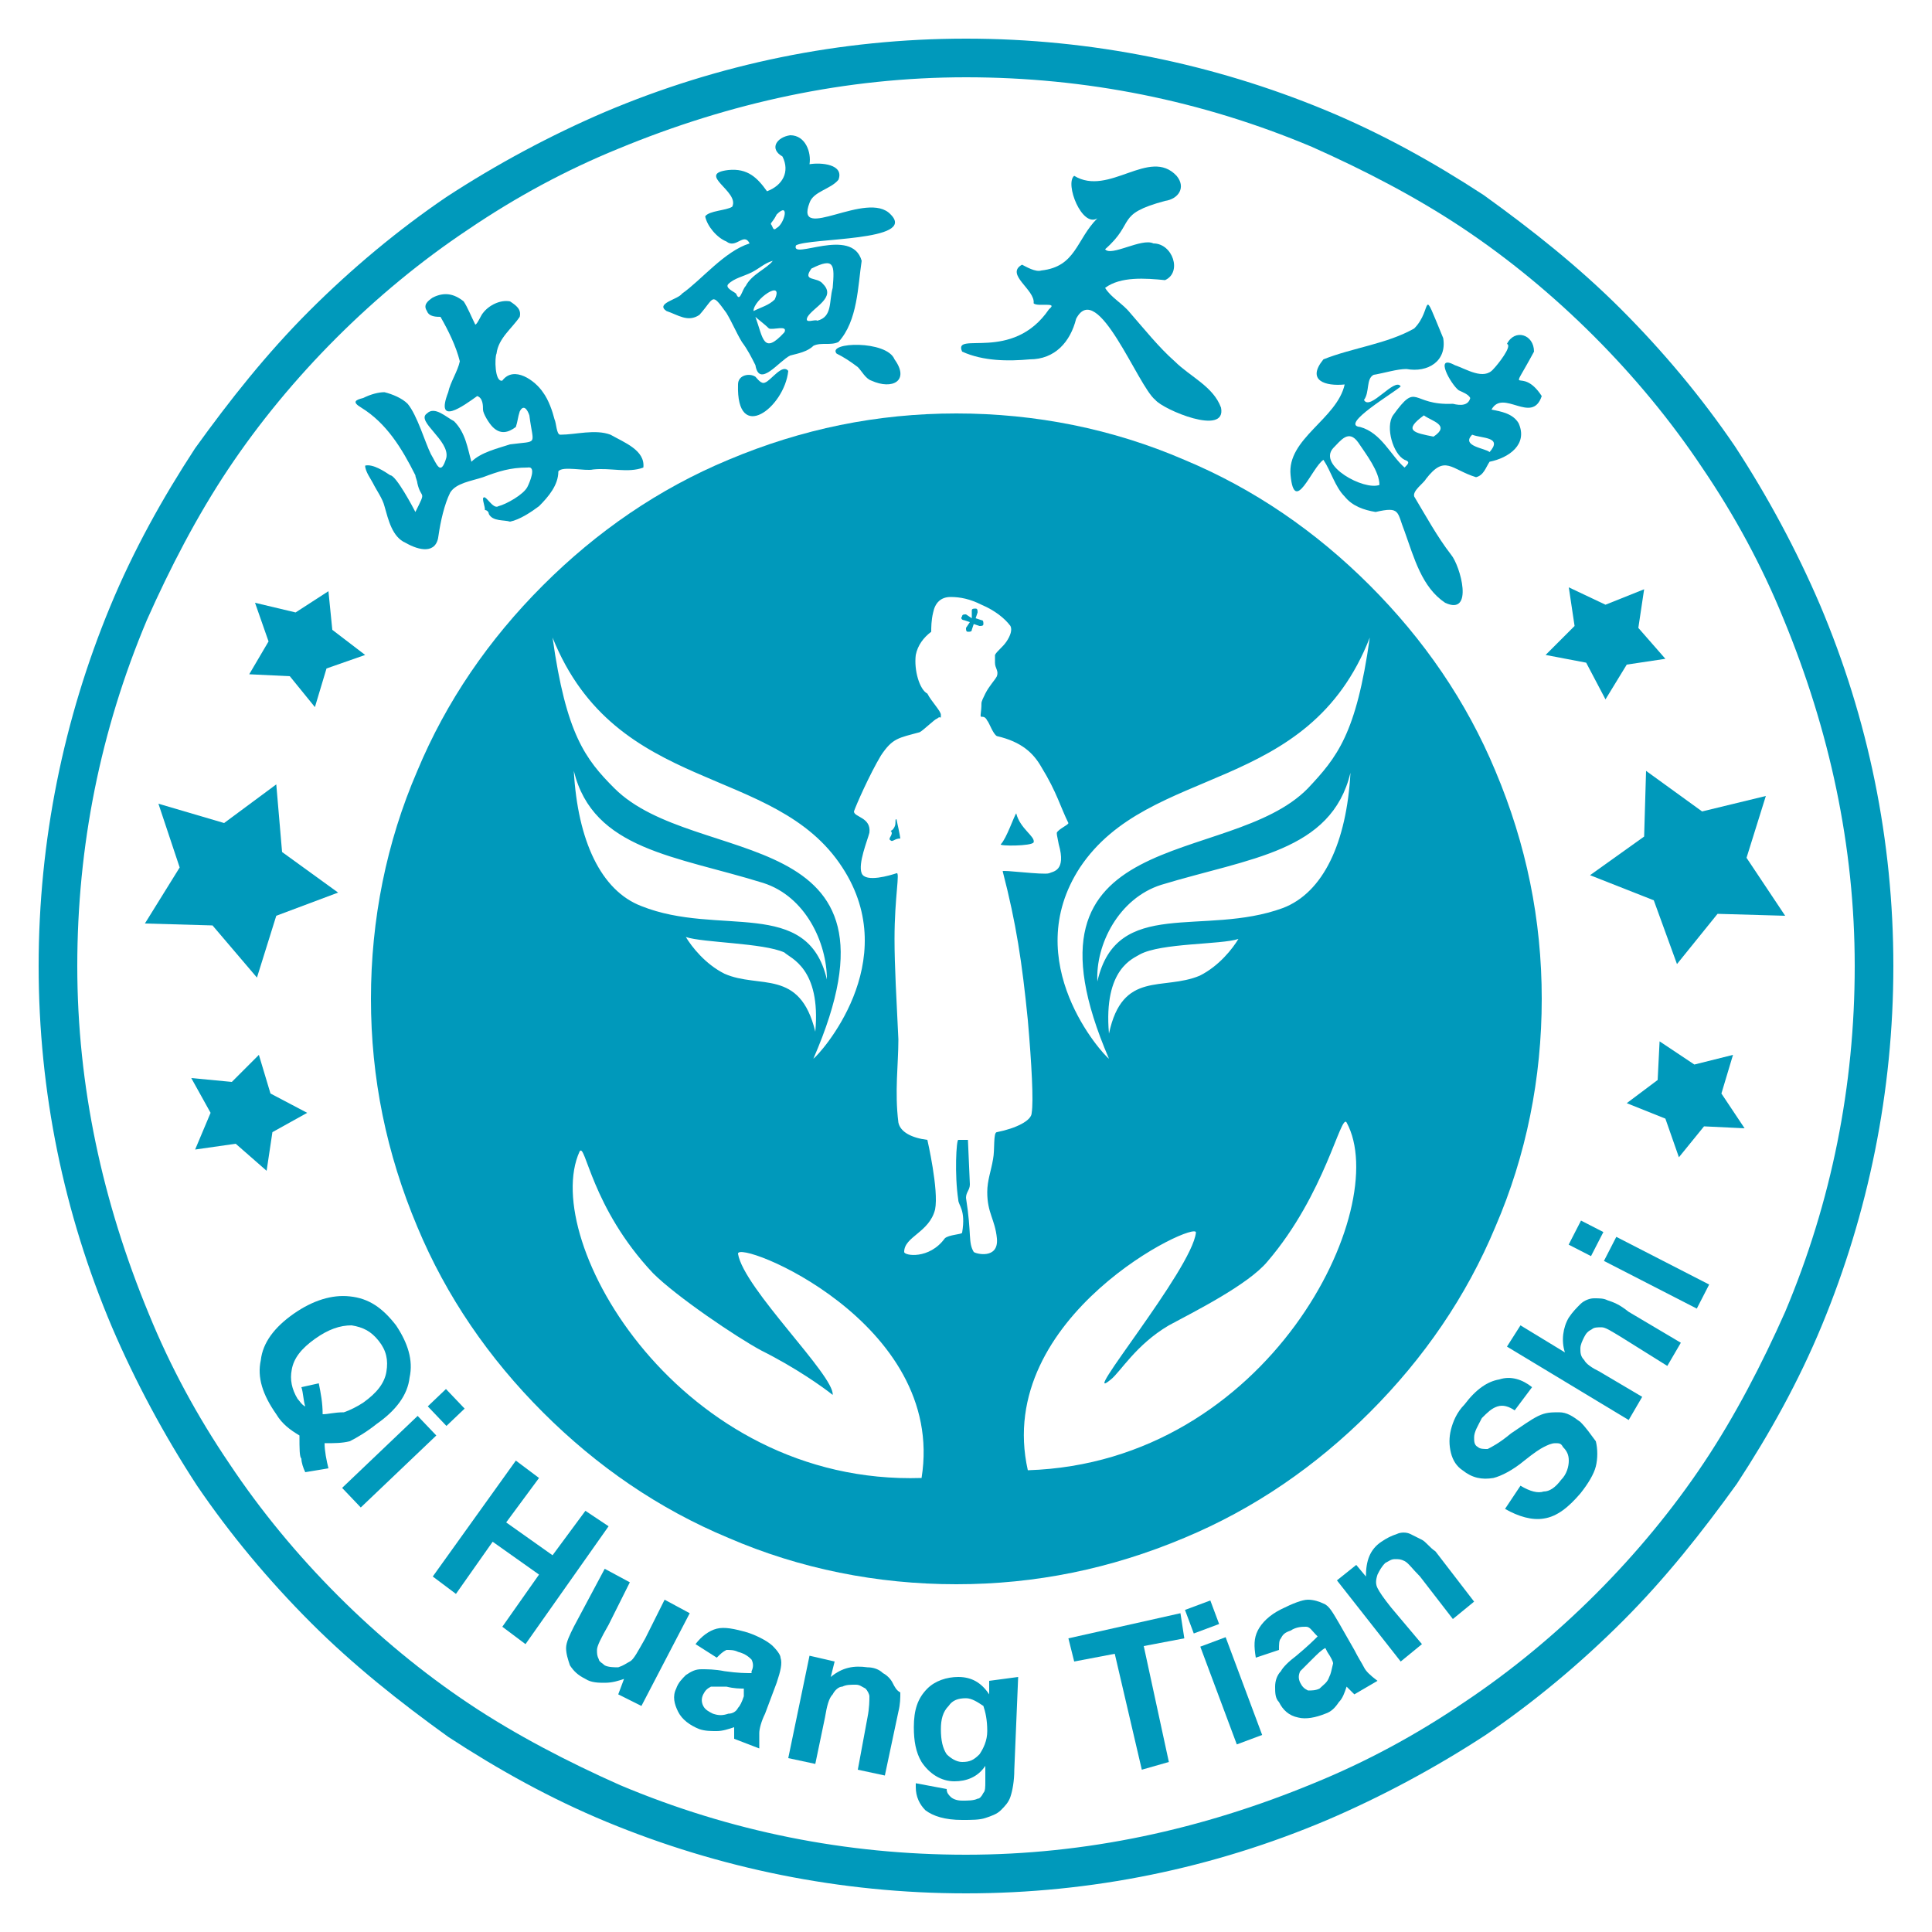 <?xml version="1.0" encoding="utf-8"?>
<!-- Generator: Adobe Illustrator 24.1.0, SVG Export Plug-In . SVG Version: 6.00 Build 0)  -->
<svg version="1.1" id="图层_1" xmlns="http://www.w3.org/2000/svg" xmlns:xlink="http://www.w3.org/1999/xlink" x="0px" y="0px"
	 viewBox="0 0 100 100" style="enable-background:new 0 0 100 100;" xml:space="preserve">
<style type="text/css">
	.st0{fill:#0099BB;}
</style>
<g>
	<path class="st0" d="M94.2,31.3c-1.2-2.8-2.7-5.6-4.4-8.2c-1.7-2.5-3.7-4.9-5.9-7.1c-2.2-2.2-4.6-4.1-7.1-5.9
		c-2.6-1.7-5.3-3.2-8.2-4.4C62.8,3.3,56.5,2,50,2S37.2,3.3,31.3,5.8c-2.8,1.2-5.6,2.7-8.2,4.4c-2.5,1.7-4.9,3.7-7.1,5.9
		c-2.2,2.2-4.1,4.6-5.9,7.1c-1.7,2.6-3.2,5.3-4.4,8.2C3.3,37.2,2,43.5,2,50s1.3,12.8,3.8,18.7c1.2,2.8,2.7,5.6,4.4,8.2
		c1.7,2.5,3.7,4.9,5.9,7.1c2.2,2.2,4.6,4.1,7.1,5.9c2.6,1.7,5.3,3.2,8.2,4.4C37.2,96.7,43.5,98,50,98s12.8-1.3,18.7-3.8
		c2.8-1.2,5.6-2.7,8.2-4.4c2.5-1.7,4.9-3.7,7.1-5.9c2.2-2.2,4.1-4.6,5.9-7.1c1.7-2.6,3.2-5.3,4.4-8.2C96.7,62.8,98,56.5,98,50
		S96.7,37.2,94.2,31.3z M96,50c0,6.2-1.2,12.2-3.6,17.9c-1.2,2.7-2.6,5.4-4.2,7.8c-1.6,2.4-3.5,4.7-5.6,6.8c-2.1,2.1-4.4,4-6.8,5.6
		c-2.5,1.7-5.1,3.1-7.8,4.2C62.2,94.7,56.2,96,50,96s-12.2-1.2-17.9-3.6c-2.7-1.2-5.4-2.6-7.8-4.2c-2.4-1.6-4.7-3.5-6.8-5.6
		c-2.1-2.1-4-4.4-5.6-6.8c-1.7-2.5-3.1-5.1-4.2-7.8C5.3,62.2,4,56.2,4,50s1.2-12.2,3.6-17.9c1.2-2.7,2.6-5.4,4.2-7.8
		c1.6-2.4,3.5-4.7,5.6-6.8c2.1-2.1,4.4-4,6.8-5.6c2.5-1.7,5.1-3.1,7.8-4.2C37.8,5.3,43.8,4,50,4s12.2,1.2,17.9,3.6
		c2.7,1.2,5.4,2.6,7.8,4.2c2.4,1.6,4.7,3.5,6.8,5.6c2.1,2.1,4,4.4,5.6,6.8c1.7,2.5,3.1,5.1,4.2,7.8C94.7,37.8,96,43.8,96,50z"/>
	<path class="st0" d="M53.5,43.6c0.1-0.3-0.7-0.7-0.9-1.5c-0.1,0.1-0.5,1.3-0.8,1.6C51.7,43.8,53.4,43.8,53.5,43.6z"/>
	<path class="st0" d="M49.9,32.1l0.3,0.1L50,32.5c0,0.1,0,0.2,0.1,0.2s0.2,0,0.2-0.1l0.1-0.3l0.3,0.1c0.1,0,0.2,0,0.2-0.1v0
		c0-0.1,0-0.2-0.1-0.2l-0.3-0.1l0.1-0.3c0-0.1,0-0.2-0.1-0.2c-0.1,0-0.2,0-0.2,0.1L50.3,32L50,31.8c-0.1,0-0.2,0-0.2,0.1
		C49.7,32,49.8,32.1,49.9,32.1z"/>
	<path class="st0" d="M46.1,43.5c0.1,0.1,0.2-0.1,0.5-0.1c0-0.1-0.2-1-0.2-1c-0.1,0,0,0.2-0.1,0.4c-0.1,0.2-0.2,0.2-0.2,0.2
		C46.3,43.2,45.9,43.4,46.1,43.5z"/>
	<path class="st0" d="M28.1,30.3c-2.8,2.8-5,6-6.5,9.6c-1.6,3.7-2.4,7.7-2.4,11.8c0,4.1,0.8,8,2.4,11.8c1.5,3.6,3.7,6.8,6.5,9.6
		c2.8,2.8,6,5,9.6,6.5c3.7,1.6,7.7,2.4,11.8,2.4c4.1,0,8-0.8,11.8-2.4c3.6-1.5,6.8-3.7,9.6-6.5c2.8-2.8,5-6,6.5-9.6
		c1.6-3.7,2.4-7.7,2.4-11.8c0-4.1-0.8-8-2.4-11.8c-1.5-3.6-3.7-6.8-6.5-9.6c-2.8-2.8-6-5-9.6-6.5c-3.7-1.6-7.7-2.4-11.8-2.4
		c-4.1,0-8,0.8-11.8,2.4C34.1,25.3,30.9,27.5,28.1,30.3z M47.7,76.5C35.2,76.9,27.9,64.2,30,59.6c0.3-0.5,0.6,2.9,3.8,6.3
		c1.2,1.2,4.3,3.3,5.6,4c1.8,0.9,3.2,1.9,3.7,2.3c0.1-1-4.6-5.5-4.9-7.3C38.1,64.1,49,68.4,47.7,76.5z M33.2,46.9
		c-2.1-0.8-3.3-3.4-3.5-7c1,4.1,5.3,4.4,9.8,5.8c2.2,0.7,3.3,3.1,3.3,5C41.8,46.4,37.2,48.5,33.2,46.9z M42.2,53.4
		c-0.8-3.3-2.9-2.2-4.7-3c-1-0.5-1.7-1.4-2-1.9c0.9,0.3,4,0.3,5.1,0.8C40.9,49.6,42.5,50.1,42.2,53.4z M53.2,76.1
		c-1.8-8,8.8-13,8.7-12.3c-0.2,1.9-6.2,9.1-4.4,7.6c0.5-0.4,1.3-1.8,3-2.8c1.3-0.7,4.1-2.1,5.1-3.3c3-3.5,3.8-7.7,4.1-7.2
		C72.1,62.5,65.7,75.7,53.2,76.1z M59,49.4c1.1-0.6,4.2-0.5,5.1-0.8c-0.3,0.5-1,1.4-2,1.9c-1.9,0.8-4-0.3-4.7,3
		C57.1,50.1,58.7,49.6,59,49.4z M56.8,50.8c-0.1-1.9,1.1-4.3,3.3-5c4.6-1.4,8.8-1.7,9.8-5.8c-0.2,3.6-1.4,6.2-3.5,7
		C62.3,48.5,57.8,46.4,56.8,50.8z M70.9,33c-0.7,5-1.7,6.2-3.2,7.8c-4.1,4.2-15.6,1.7-10.3,14c-0.3-0.2-4.7-5-1.5-9.9
		C59.5,39.5,67.7,41.2,70.9,33z M44.2,42c0.1-0.3,0.8-1.9,1.4-2.9c0.6-0.9,0.9-0.9,2-1.2c0.2-0.1,0.8-0.7,0.9-0.7
		c0.2-0.2,0.2,0.1,0.2-0.2c0-0.2-0.5-0.7-0.7-1.1c-0.4-0.2-0.7-1.2-0.6-2c0.1-0.5,0.4-0.9,0.8-1.2c0-0.2,0-0.6,0.1-1
		c0.1-0.5,0.4-0.8,0.9-0.8c0.5,0,1,0.1,1.6,0.4c0.7,0.3,1.2,0.7,1.5,1.1c0.1,0.2,0,0.5-0.2,0.8c-0.2,0.3-0.5,0.5-0.6,0.7
		c0,0.1,0,0.2,0,0.4c0,0.3,0.2,0.4,0.1,0.7c-0.1,0.2-0.4,0.5-0.6,0.9c-0.1,0.2-0.2,0.4-0.2,0.5c0,0.5-0.1,0.7,0,0.7
		c0.1,0,0.2,0,0.3,0.2c0.1,0.1,0.3,0.7,0.5,0.8c1.3,0.3,1.9,0.9,2.3,1.6c0.8,1.3,1,2.1,1.4,2.9c0,0.1-0.5,0.3-0.6,0.5
		c0,0.1,0,0.1,0.1,0.6c0.4,1.4-0.3,1.4-0.5,1.5c-0.3,0.1-2.5-0.2-2.4-0.1c0.7,2.7,1,4.7,1.3,7.7c0.2,2.3,0.3,4.2,0.2,4.8
		c0,0.4-0.8,0.8-1.8,1c-0.2,0-0.1,0.9-0.2,1.4c-0.1,0.6-0.3,1.1-0.3,1.7c0,1.1,0.4,1.4,0.5,2.4c0.1,1.1-1.1,0.8-1.2,0.7
		c-0.3-0.5-0.1-0.9-0.4-2.8c0-0.3,0.2-0.4,0.2-0.7c-0.1-2.3-0.1-2.3-0.1-2.3s-0.4,0-0.5,0c-0.1,0-0.2,1.8,0,3.1
		c0,0.3,0.4,0.5,0.2,1.7c0,0.1-0.7,0.1-0.9,0.3c-0.8,1.1-2.1,0.9-2.1,0.7c0-0.8,1.3-1,1.6-2.2c0.2-1-0.4-3.6-0.4-3.6
		c-0.8-0.1-1.4-0.4-1.5-0.9c-0.2-1.6,0-3,0-4.3c-0.1-2.1-0.2-3.8-0.2-5.2c0-2.2,0.3-3.5,0.1-3.4c-0.3,0.1-1.6,0.5-1.8,0
		s0.3-1.7,0.4-2.1C45.1,42.3,44.2,42.3,44.2,42z M43.6,44.9c3.2,4.9-1.2,9.7-1.5,9.9c5.4-12.4-6.1-9.8-10.3-14
		c-1.5-1.5-2.5-2.8-3.2-7.8C31.9,41.2,40.1,39.5,43.6,44.9z"/>
	<polygon class="st0" points="14.1,58.6 15.9,57.6 14,56.6 13.4,54.6 12,56 9.9,55.8 10.9,57.6 10.1,59.5 12.2,59.2 13.8,60.6 	"/>
	<polygon class="st0" points="82.1,34.3 83.1,36.2 84.2,34.4 86.2,34.1 84.8,32.5 85.1,30.5 83.1,31.3 81.2,30.4 81.5,32.4 80,33.9 
			"/>
	<polygon class="st0" points="91.4,41.2 88.1,42 85.2,39.9 85.1,43.3 82.3,45.3 85.6,46.6 86.8,49.9 88.9,47.3 92.4,47.4 90.4,44.4 
			"/>
	<polygon class="st0" points="13.3,50.6 14.3,47.4 17.5,46.2 14.6,44.1 14.3,40.6 11.6,42.6 8.2,41.6 9.3,44.9 7.5,47.8 11,47.9 	
		"/>
	<polygon class="st0" points="89.7,54.6 87.7,55.1 85.9,53.9 85.8,55.9 84.2,57.1 86.2,57.9 86.9,59.9 88.2,58.3 90.3,58.4 
		89.1,56.6 	"/>
	<polygon class="st0" points="15,35 16.3,36.6 16.9,34.6 18.9,33.9 17.2,32.6 17,30.6 15.3,31.7 13.2,31.2 13.9,33.2 12.9,34.9 	"/>
	<rect x="85" y="63.2" transform="matrix(0.457 -0.89 0.89 0.457 -12.073 112.033)" class="st0" width="1.4" height="5.4"/>
	<path class="st0" d="M83.2,67.3c-0.2-0.1-0.4-0.1-0.7-0.1c-0.2,0-0.5,0.1-0.7,0.3c-0.2,0.2-0.4,0.4-0.6,0.7
		c-0.3,0.5-0.4,1.2-0.2,1.8l-2.3-1.4L78,69.7l6.3,3.8l0.7-1.2L82.8,71c-0.4-0.2-0.7-0.4-0.8-0.6c-0.2-0.2-0.2-0.4-0.2-0.6
		c0-0.2,0.1-0.4,0.2-0.6c0.1-0.2,0.2-0.3,0.4-0.4c0.1-0.1,0.3-0.1,0.5-0.1c0.2,0,0.5,0.2,1,0.5l2.4,1.5l0.7-1.2l-2.7-1.6
		C83.8,67.5,83.5,67.4,83.2,67.3z"/>
	<path class="st0" d="M81.8,73.6c-0.4-0.3-0.7-0.5-1.1-0.5c-0.4,0-0.7,0-1.1,0.2c-0.4,0.2-0.8,0.5-1.4,0.9c-0.6,0.5-1,0.7-1.2,0.8
		c-0.2,0-0.4,0-0.5-0.1c-0.2-0.1-0.2-0.3-0.2-0.5c0-0.3,0.2-0.6,0.4-1c0.3-0.3,0.5-0.5,0.8-0.6c0.3-0.1,0.6,0,0.9,0.2l0.9-1.2
		c-0.5-0.4-1.1-0.6-1.7-0.4c-0.6,0.1-1.2,0.5-1.8,1.3c-0.4,0.4-0.6,0.9-0.7,1.3c-0.1,0.4-0.1,0.8,0,1.2c0.1,0.4,0.3,0.7,0.6,0.9
		c0.5,0.4,1,0.5,1.6,0.4c0.4-0.1,1-0.4,1.6-0.9c0.5-0.4,0.8-0.6,1-0.7c0.2-0.1,0.4-0.2,0.6-0.2c0.2,0,0.3,0,0.4,0.2
		c0.2,0.2,0.3,0.4,0.3,0.7c0,0.3-0.1,0.7-0.4,1c-0.3,0.4-0.6,0.6-0.9,0.6c-0.3,0.1-0.7,0-1.2-0.3l-0.8,1.2c0.7,0.4,1.4,0.6,2,0.5
		c0.7-0.1,1.3-0.6,1.9-1.3c0.4-0.5,0.7-1,0.8-1.4c0.1-0.4,0.1-0.9,0-1.3C82.3,74.2,82.1,73.9,81.8,73.6z"/>
	<path class="st0" d="M70.6,86.3c-0.1-0.2-0.3-0.5-0.5-0.9L69.3,84c-0.3-0.5-0.5-0.9-0.8-1c-0.2-0.1-0.5-0.2-0.8-0.2
		c-0.3,0-0.8,0.2-1.4,0.5c-0.6,0.3-1,0.7-1.2,1.1c-0.2,0.4-0.2,0.8-0.1,1.4l1.2-0.4c0-0.3,0-0.5,0.1-0.6c0.1-0.2,0.2-0.3,0.5-0.4
		c0.3-0.2,0.6-0.2,0.8-0.2c0.2,0,0.3,0.2,0.5,0.4l0.1,0.1c-0.2,0.2-0.5,0.5-1.1,1c-0.4,0.3-0.7,0.6-0.8,0.8
		c-0.2,0.2-0.3,0.5-0.3,0.8c0,0.3,0,0.6,0.2,0.8c0.2,0.4,0.5,0.7,1,0.8c0.4,0.1,0.9,0,1.4-0.2c0.3-0.1,0.5-0.3,0.7-0.6
		c0.2-0.2,0.3-0.5,0.4-0.8c0,0,0.1,0.1,0.1,0.1c0.1,0.1,0.2,0.2,0.3,0.3l1.2-0.7C70.9,86.7,70.7,86.5,70.6,86.3z M68.8,86.8
		c-0.1,0.3-0.3,0.4-0.5,0.6c-0.2,0.1-0.4,0.1-0.6,0.1c-0.2-0.1-0.3-0.2-0.4-0.4c-0.1-0.2-0.1-0.4,0-0.6c0.1-0.1,0.3-0.3,0.6-0.6
		c0.3-0.3,0.5-0.5,0.7-0.6l0.1,0.2c0.2,0.3,0.3,0.5,0.3,0.6C68.9,86.5,68.9,86.6,68.8,86.8z"/>
	<path class="st0" d="M73.6,79.7c-0.2-0.1-0.4-0.2-0.6-0.3c-0.2-0.1-0.5-0.1-0.7,0c-0.3,0.1-0.5,0.2-0.8,0.4c-0.6,0.4-0.8,1-0.8,1.8
		L70.2,81l-1,0.8l3.3,4.2l1.1-0.9L72,83.2c-0.4-0.5-0.6-0.8-0.7-1c-0.1-0.2-0.1-0.4,0-0.7c0.1-0.2,0.2-0.4,0.4-0.6
		c0.2-0.1,0.3-0.2,0.5-0.2c0.2,0,0.3,0,0.5,0.1c0.2,0.1,0.4,0.4,0.8,0.8l1.7,2.2l1.1-0.9l-2-2.6C74,80.1,73.8,79.8,73.6,79.7z"/>
	
		<rect x="81.3" y="63.4" transform="matrix(0.457 -0.89 0.89 0.457 -12.387 107.806)" class="st0" width="1.4" height="1.3"/>
	<path class="st0" d="M40,85.2c-0.2-0.2-0.7-0.5-1.3-0.7c-0.7-0.2-1.2-0.3-1.6-0.2c-0.4,0.1-0.8,0.4-1.1,0.8l1.1,0.7
		c0.2-0.2,0.3-0.3,0.5-0.4c0.2,0,0.4,0,0.6,0.1c0.4,0.1,0.6,0.3,0.7,0.4c0.1,0.2,0.1,0.4,0,0.6l0,0.1c-0.3,0-0.7,0-1.4-0.1
		c-0.5-0.1-0.9-0.1-1.2-0.1c-0.3,0-0.5,0.1-0.8,0.3c-0.2,0.2-0.4,0.4-0.5,0.7c-0.2,0.4-0.1,0.8,0.1,1.2c0.2,0.4,0.6,0.7,1.1,0.9
		c0.3,0.1,0.6,0.1,0.9,0.1c0.3,0,0.6-0.1,0.9-0.2c0,0,0,0.1,0,0.2c0,0.2,0,0.3,0,0.4l1.3,0.5c0-0.3,0-0.5,0-0.8c0-0.2,0.1-0.6,0.3-1
		l0.6-1.6c0.2-0.6,0.3-1,0.2-1.3C40.4,85.7,40.3,85.5,40,85.2z M38.5,87.8c-0.1,0.3-0.2,0.5-0.3,0.6c-0.1,0.2-0.3,0.3-0.5,0.3
		c-0.3,0.1-0.5,0.1-0.8,0c-0.2-0.1-0.4-0.2-0.5-0.4c-0.1-0.2-0.1-0.4,0-0.6c0.1-0.2,0.2-0.3,0.4-0.4c0.1,0,0.4,0,0.8,0
		c0.4,0.1,0.7,0.1,0.9,0.1L38.5,87.8z"/>
	<path class="st0" d="M34.4,82.8l-1,2c-0.4,0.7-0.6,1.1-0.8,1.2c-0.2,0.1-0.3,0.2-0.6,0.3c-0.2,0-0.5,0-0.7-0.1
		C31.2,86.1,31,86,31,85.9c-0.1-0.2-0.1-0.3-0.1-0.5c0-0.2,0.2-0.6,0.6-1.3l1.1-2.2l-1.3-0.7l-1.6,3c-0.2,0.4-0.4,0.8-0.4,1.1
		c0,0.3,0.1,0.6,0.2,0.9c0.2,0.3,0.4,0.5,0.8,0.7c0.3,0.2,0.7,0.2,1,0.2c0.4,0,0.7-0.1,1-0.2L32,87.7l1.2,0.6l2.5-4.8L34.4,82.8z"/>
	<path class="st0" d="M46.2,87.1c-0.1-0.2-0.3-0.4-0.5-0.5c-0.2-0.2-0.5-0.3-0.8-0.3c-0.7-0.1-1.3,0-1.9,0.5l0.2-0.8l-1.3-0.3
		L40.8,91l1.4,0.3l0.5-2.4c0.1-0.6,0.2-1,0.4-1.2c0.1-0.2,0.3-0.4,0.5-0.4c0.2-0.1,0.4-0.1,0.7-0.1c0.2,0,0.3,0.1,0.5,0.2
		c0.1,0.1,0.2,0.3,0.2,0.4c0,0.2,0,0.6-0.1,1.1l-0.5,2.7l1.4,0.3l0.7-3.3c0.1-0.4,0.1-0.7,0.1-1C46.4,87.5,46.3,87.3,46.2,87.1z"/>
	<path class="st0" d="M19.5,73.7c1-0.7,1.6-1.5,1.7-2.4c0.2-0.9-0.1-1.8-0.7-2.7c-0.7-0.9-1.4-1.4-2.4-1.5c-0.9-0.1-1.9,0.2-2.9,0.9
		c-1,0.7-1.6,1.5-1.7,2.4c-0.2,0.9,0.1,1.8,0.8,2.8c0.3,0.5,0.7,0.8,1.2,1.1c0,0.7,0,1.1,0.1,1.2c0,0.2,0.1,0.5,0.2,0.7l1.2-0.2
		c-0.1-0.4-0.2-0.9-0.2-1.3c0.5,0,0.9,0,1.3-0.1C18.5,74.4,19,74.1,19.5,73.7z M16.7,73.2c0-0.6-0.1-1.1-0.2-1.6l-0.9,0.2
		c0.1,0.3,0.1,0.7,0.2,1c-0.2-0.1-0.3-0.3-0.4-0.4c-0.3-0.5-0.4-1-0.3-1.5c0.1-0.6,0.5-1.1,1.2-1.6c0.7-0.5,1.3-0.7,1.9-0.7
		c0.6,0.1,1,0.3,1.4,0.8c0.4,0.5,0.5,1,0.4,1.6c-0.1,0.6-0.5,1.1-1.2,1.6c-0.3,0.2-0.7,0.4-1,0.5C17.3,73.1,17,73.2,16.7,73.2z"/>
	<path class="st0" d="M51.2,87.7c-0.4-0.6-0.9-0.9-1.6-0.9c-0.6,0-1.2,0.2-1.6,0.6c-0.5,0.5-0.7,1.1-0.7,2c0,0.7,0.1,1.3,0.4,1.8
		c0.4,0.6,1,1,1.7,1c0.6,0,1.2-0.2,1.6-0.8l0,0.8c0,0.3,0,0.5-0.1,0.6c-0.1,0.2-0.2,0.3-0.3,0.3c-0.2,0.1-0.5,0.1-0.8,0.1
		c-0.3,0-0.5-0.1-0.6-0.2c-0.1-0.1-0.2-0.2-0.2-0.4l-1.6-0.3c0,0.1,0,0.1,0,0.2c0,0.5,0.2,0.9,0.5,1.2c0.4,0.3,1,0.5,1.9,0.5
		c0.5,0,0.9,0,1.2-0.1c0.3-0.1,0.6-0.2,0.8-0.4c0.2-0.2,0.4-0.4,0.5-0.7c0.1-0.3,0.2-0.8,0.2-1.4l0.2-4.8L51.2,87L51.2,87.7z
		 M51.1,89.6c0,0.5-0.2,0.9-0.4,1.2c-0.3,0.3-0.5,0.4-0.9,0.4c-0.3,0-0.6-0.2-0.8-0.4c-0.2-0.3-0.3-0.7-0.3-1.3
		c0-0.5,0.1-0.9,0.4-1.2c0.2-0.3,0.5-0.4,0.9-0.4c0.3,0,0.6,0.2,0.9,0.4C51,88.6,51.1,89,51.1,89.6z"/>
	<polygon class="st0" points="30.3,78.2 28.6,80.5 26.2,78.8 27.9,76.5 26.7,75.6 22.4,81.6 23.6,82.5 25.5,79.8 27.9,81.5 26,84.2 
		27.2,85.1 31.5,79 	"/>
	<rect x="63" y="84.8" transform="matrix(0.937 -0.35 0.35 0.937 -26.584 27.823)" class="st0" width="1.4" height="5.4"/>
	<rect x="17.4" y="75" transform="matrix(0.724 -0.69 0.69 0.724 -46.64 34.719)" class="st0" width="5.4" height="1.4"/>
	<rect x="22.4" y="72.2" transform="matrix(0.724 -0.69 0.69 0.724 -43.894 35.976)" class="st0" width="1.3" height="1.4"/>
	<polygon class="st0" points="61.1,83.5 55.3,84.8 55.6,86 57.7,85.6 59.1,91.6 60.5,91.2 59.2,85.2 61.3,84.8 	"/>
	<rect x="61.5" y="83" transform="matrix(0.937 -0.35 0.35 0.937 -25.341 27.084)" class="st0" width="1.4" height="1.3"/>
	<path class="st0" d="M18.7,21.1c1.3,0.8,2.1,2.1,2.8,3.5c0,0.1,0.1,0.3,0.1,0.4c0.2,0.9,0.5,0.3-0.1,1.5c-0.1-0.2-1-1.9-1.3-1.9
		c-0.3-0.2-0.9-0.6-1.3-0.5c0,0.3,0.3,0.7,0.4,0.9c0.2,0.4,0.5,0.8,0.6,1.2c0.2,0.7,0.4,1.6,1.1,1.9c0.7,0.4,1.6,0.6,1.7-0.4
		c0.1-0.7,0.3-1.6,0.6-2.2c0.3-0.5,1.1-0.6,1.7-0.8c0.8-0.3,1.4-0.5,2.3-0.5c0.5-0.1,0.1,0.8,0,1c-0.2,0.4-1.1,0.9-1.5,1
		c-0.3,0.2-0.7-0.7-0.8-0.4c0,0.2,0.1,0.4,0.1,0.6c0.1,0,0.2,0.1,0.2,0.2c0.2,0.4,0.8,0.3,1.1,0.4c0.5-0.1,1.1-0.5,1.5-0.8
		c0.5-0.5,1-1.1,1-1.8c0.2-0.3,1.4,0,1.8-0.1c0.9-0.1,1.8,0.2,2.6-0.1c0.1-0.9-1-1.3-1.7-1.7c-0.8-0.3-1.8,0-2.6,0
		c-0.2,0-0.2-0.6-0.3-0.8c-0.1-0.4-0.3-1-0.6-1.4c-0.4-0.6-1.5-1.4-2.1-0.6c-0.4,0.1-0.4-1.2-0.3-1.4c0.1-0.8,0.8-1.3,1.2-1.9
		c0.1-0.4-0.2-0.6-0.5-0.8c-0.5-0.1-1.1,0.2-1.4,0.6c-0.1,0.1-0.3,0.6-0.4,0.6c-0.2-0.4-0.4-0.9-0.6-1.2c-0.5-0.4-1-0.5-1.6-0.2
		c-0.3,0.2-0.5,0.4-0.3,0.7c0.1,0.3,0.5,0.3,0.7,0.3c0.4,0.7,0.8,1.5,1,2.3c-0.1,0.5-0.5,1.1-0.6,1.6c-0.7,1.8,0.8,0.7,1.5,0.2
		C25,20.6,25,21,25,21.2c0,0.2,0.3,0.7,0.5,0.9c0.4,0.4,0.8,0.3,1.2,0c0.1-0.3,0.1-0.5,0.2-0.8c0.2-0.4,0.4-0.1,0.5,0.2
		c0.2,1.6,0.5,1.3-1,1.5c-0.6,0.2-1.5,0.4-2,0.9c-0.2-0.7-0.3-1.5-0.9-2.1c-0.4-0.2-1-0.8-1.4-0.4c-0.6,0.4,1.2,1.4,1,2.3
		c-0.3,1-0.5,0.3-0.8-0.2c-0.3-0.6-0.7-2-1.2-2.6c-0.3-0.3-0.8-0.5-1.2-0.6c-0.3,0-0.7,0.1-1.1,0.3C18.4,20.7,18.2,20.8,18.7,21.1z"
		/>
	<path class="st0" d="M46.3,18.6c-0.4-1-3.5-0.9-3-0.3c0.4,0.2,0.7,0.4,1.1,0.7c0.2,0.2,0.4,0.6,0.7,0.7
		C46.2,20.2,47.1,19.7,46.3,18.6z"/>
	<path class="st0" d="M38.2,19.9c-0.1,3.1,2.4,1.2,2.6-0.7c-0.3-0.4-0.9,0.5-1.2,0.6c-0.2,0.1-0.4-0.2-0.5-0.3
		C38.8,19.3,38.2,19.4,38.2,19.9z"/>
	<path class="st0" d="M34.5,16.1c0.6,0.2,1.1,0.6,1.7,0.2c0.8-0.9,0.6-1.2,1.4-0.1c0.3,0.5,0.5,1,0.8,1.5c0.3,0.4,0.5,0.8,0.7,1.2
		c0.2,1.2,1.2-0.2,1.8-0.5c0.4-0.1,0.9-0.2,1.2-0.5c0.4-0.2,0.9,0,1.3-0.2c1-1.1,1-2.9,1.2-4.2c-0.5-1.8-3.7,0-3.4-0.8
		c0.7-0.4,6.3-0.2,4.9-1.6c-1.2-1.3-5,1.5-4.2-0.6c0.2-0.6,1.1-0.7,1.5-1.2c0.3-0.8-0.9-0.9-1.5-0.8C42,7.9,41.7,7,40.9,7
		c-0.7,0.1-1.1,0.7-0.4,1.1c0.4,0.8,0,1.5-0.8,1.8c-0.5-0.7-1-1.2-2-1.1C36,9,38.3,9.9,37.9,10.7c-0.3,0.2-1.2,0.2-1.4,0.5
		c0.1,0.5,0.6,1.1,1.1,1.3c0.5,0.4,0.9-0.5,1.2,0.1c-1.3,0.4-2.5,1.9-3.5,2.6C35.1,15.5,33.9,15.7,34.5,16.1z M41.8,16.4
		c0.3-0.5,1.5-1,0.8-1.7c-0.3-0.4-1.1-0.1-0.6-0.8c1.2-0.6,1.2-0.2,1.1,1c-0.2,0.7,0,1.5-0.8,1.7C42.2,16.5,41.6,16.8,41.8,16.4z
		 M39,16.1c0-0.6,1.6-1.7,1.1-0.6C39.8,15.8,39.4,15.9,39,16.1z M40.6,17.2c-1.1,1.2-1.1,0.3-1.5-0.8c0.1,0.1,0.5,0.4,0.7,0.6
		C40,17.1,40.8,16.8,40.6,17.2z M40.2,11.1c0.7-0.7,0.4,0.5,0,0.7c-0.2,0.2-0.2-0.1-0.3-0.2C39.9,11.5,40,11.5,40.2,11.1z
		 M37.7,14.7c0.3-0.3,0.8-0.4,1.2-0.6c0.4-0.2,0.7-0.5,1.1-0.6c-0.3,0.4-1.1,0.7-1.4,1.3c-0.2,0.2-0.3,0.9-0.5,0.4
		C38,15.1,37.5,14.9,37.7,14.7z"/>
	<path class="st0" d="M49.8,18.2c1.1,0.5,2.4,0.5,3.5,0.4c1.3,0,2.1-0.9,2.4-2.1c1.1-2.1,3.2,3.5,4.1,4.2c0.4,0.5,3.7,1.9,3.4,0.4
		c-0.4-1.1-1.6-1.6-2.4-2.4c-0.8-0.7-1.6-1.7-2.3-2.5c-0.4-0.5-1-0.8-1.3-1.3c0.8-0.6,2.1-0.5,3.1-0.4c0.9-0.4,0.4-1.9-0.6-1.9
		c-0.6-0.3-2.2,0.7-2.5,0.3c1.6-1.4,0.5-1.8,3.1-2.5c0.7-0.1,1.1-0.7,0.6-1.3c-1.4-1.5-3.5,1.1-5.3,0c-0.5,0.4,0.4,2.7,1.2,2.2
		c-1.1,1.1-1.1,2.5-2.9,2.7c-0.3,0.1-0.8-0.2-1-0.3c-0.9,0.5,0.7,1.3,0.6,2c0.2,0.2,1.3-0.1,0.8,0.3C52.4,18.8,49.3,17.1,49.8,18.2z
		"/>
	<path class="st0" d="M66.8,24.6c0.2,2.1,1.1-0.4,1.7-0.8c0.4,0.6,0.6,1.4,1.1,1.9c0.4,0.5,1,0.7,1.6,0.8c1.3-0.3,1.1,0,1.5,1
		c0.5,1.4,0.9,2.9,2.1,3.7c1.5,0.7,0.8-1.9,0.3-2.5c-0.7-0.9-1.3-2-1.9-3c-0.1-0.3,0.5-0.7,0.6-0.9c1-1.3,1.3-0.5,2.6-0.1
		c0.4-0.1,0.5-0.5,0.7-0.8c1-0.2,2-0.9,1.5-2c-0.3-0.5-0.9-0.6-1.4-0.7c0.6-1.1,2.1,0.8,2.6-0.7c-1.1-1.7-1.8,0.3-0.4-2.3
		c0-0.9-1-1.2-1.4-0.4c0.3,0.1-0.5,1.1-0.7,1.3c-0.5,0.6-1.4,0-2-0.2c-1.1-0.6-0.2,1,0.2,1.3c0.2,0.1,0.5,0.2,0.6,0.4
		C76,21,75.6,21,75.2,20.9c-2.2,0.1-1.8-1.2-3.1,0.6c-0.4,0.6,0,2,0.6,2.3c0.3,0.1,0.2,0.2,0,0.4c-0.7-0.6-1.2-1.8-2.3-2.1
		c-1.1-0.1,1.8-1.8,2.1-2.1c-0.3-0.5-1.6,1.3-1.9,0.7c0.3-0.4,0.1-1.1,0.5-1.3c0.6-0.1,1.2-0.3,1.7-0.3c1.1,0.2,2.1-0.4,1.9-1.6
		c-1.2-2.9-0.5-1.5-1.5-0.5c-1.4,0.8-3.2,1-4.7,1.6c-0.9,1.1,0.1,1.4,1.1,1.3C69.2,21.7,66.6,22.7,66.8,24.6z M76.2,22.5
		c0.5,0.2,1.6,0.1,0.9,0.9C76.9,23.2,75.6,23.1,76.2,22.5z M73.7,21.5c0.4,0.3,1.4,0.5,0.5,1.1C73.2,22.4,72.6,22.3,73.7,21.5z
		 M69,23.2c0.4-0.4,0.8-1,1.3-0.3c0.4,0.6,1.1,1.5,1.1,2.2C70.6,25.4,68.2,24.1,69,23.2z"/>
</g>
</svg>

